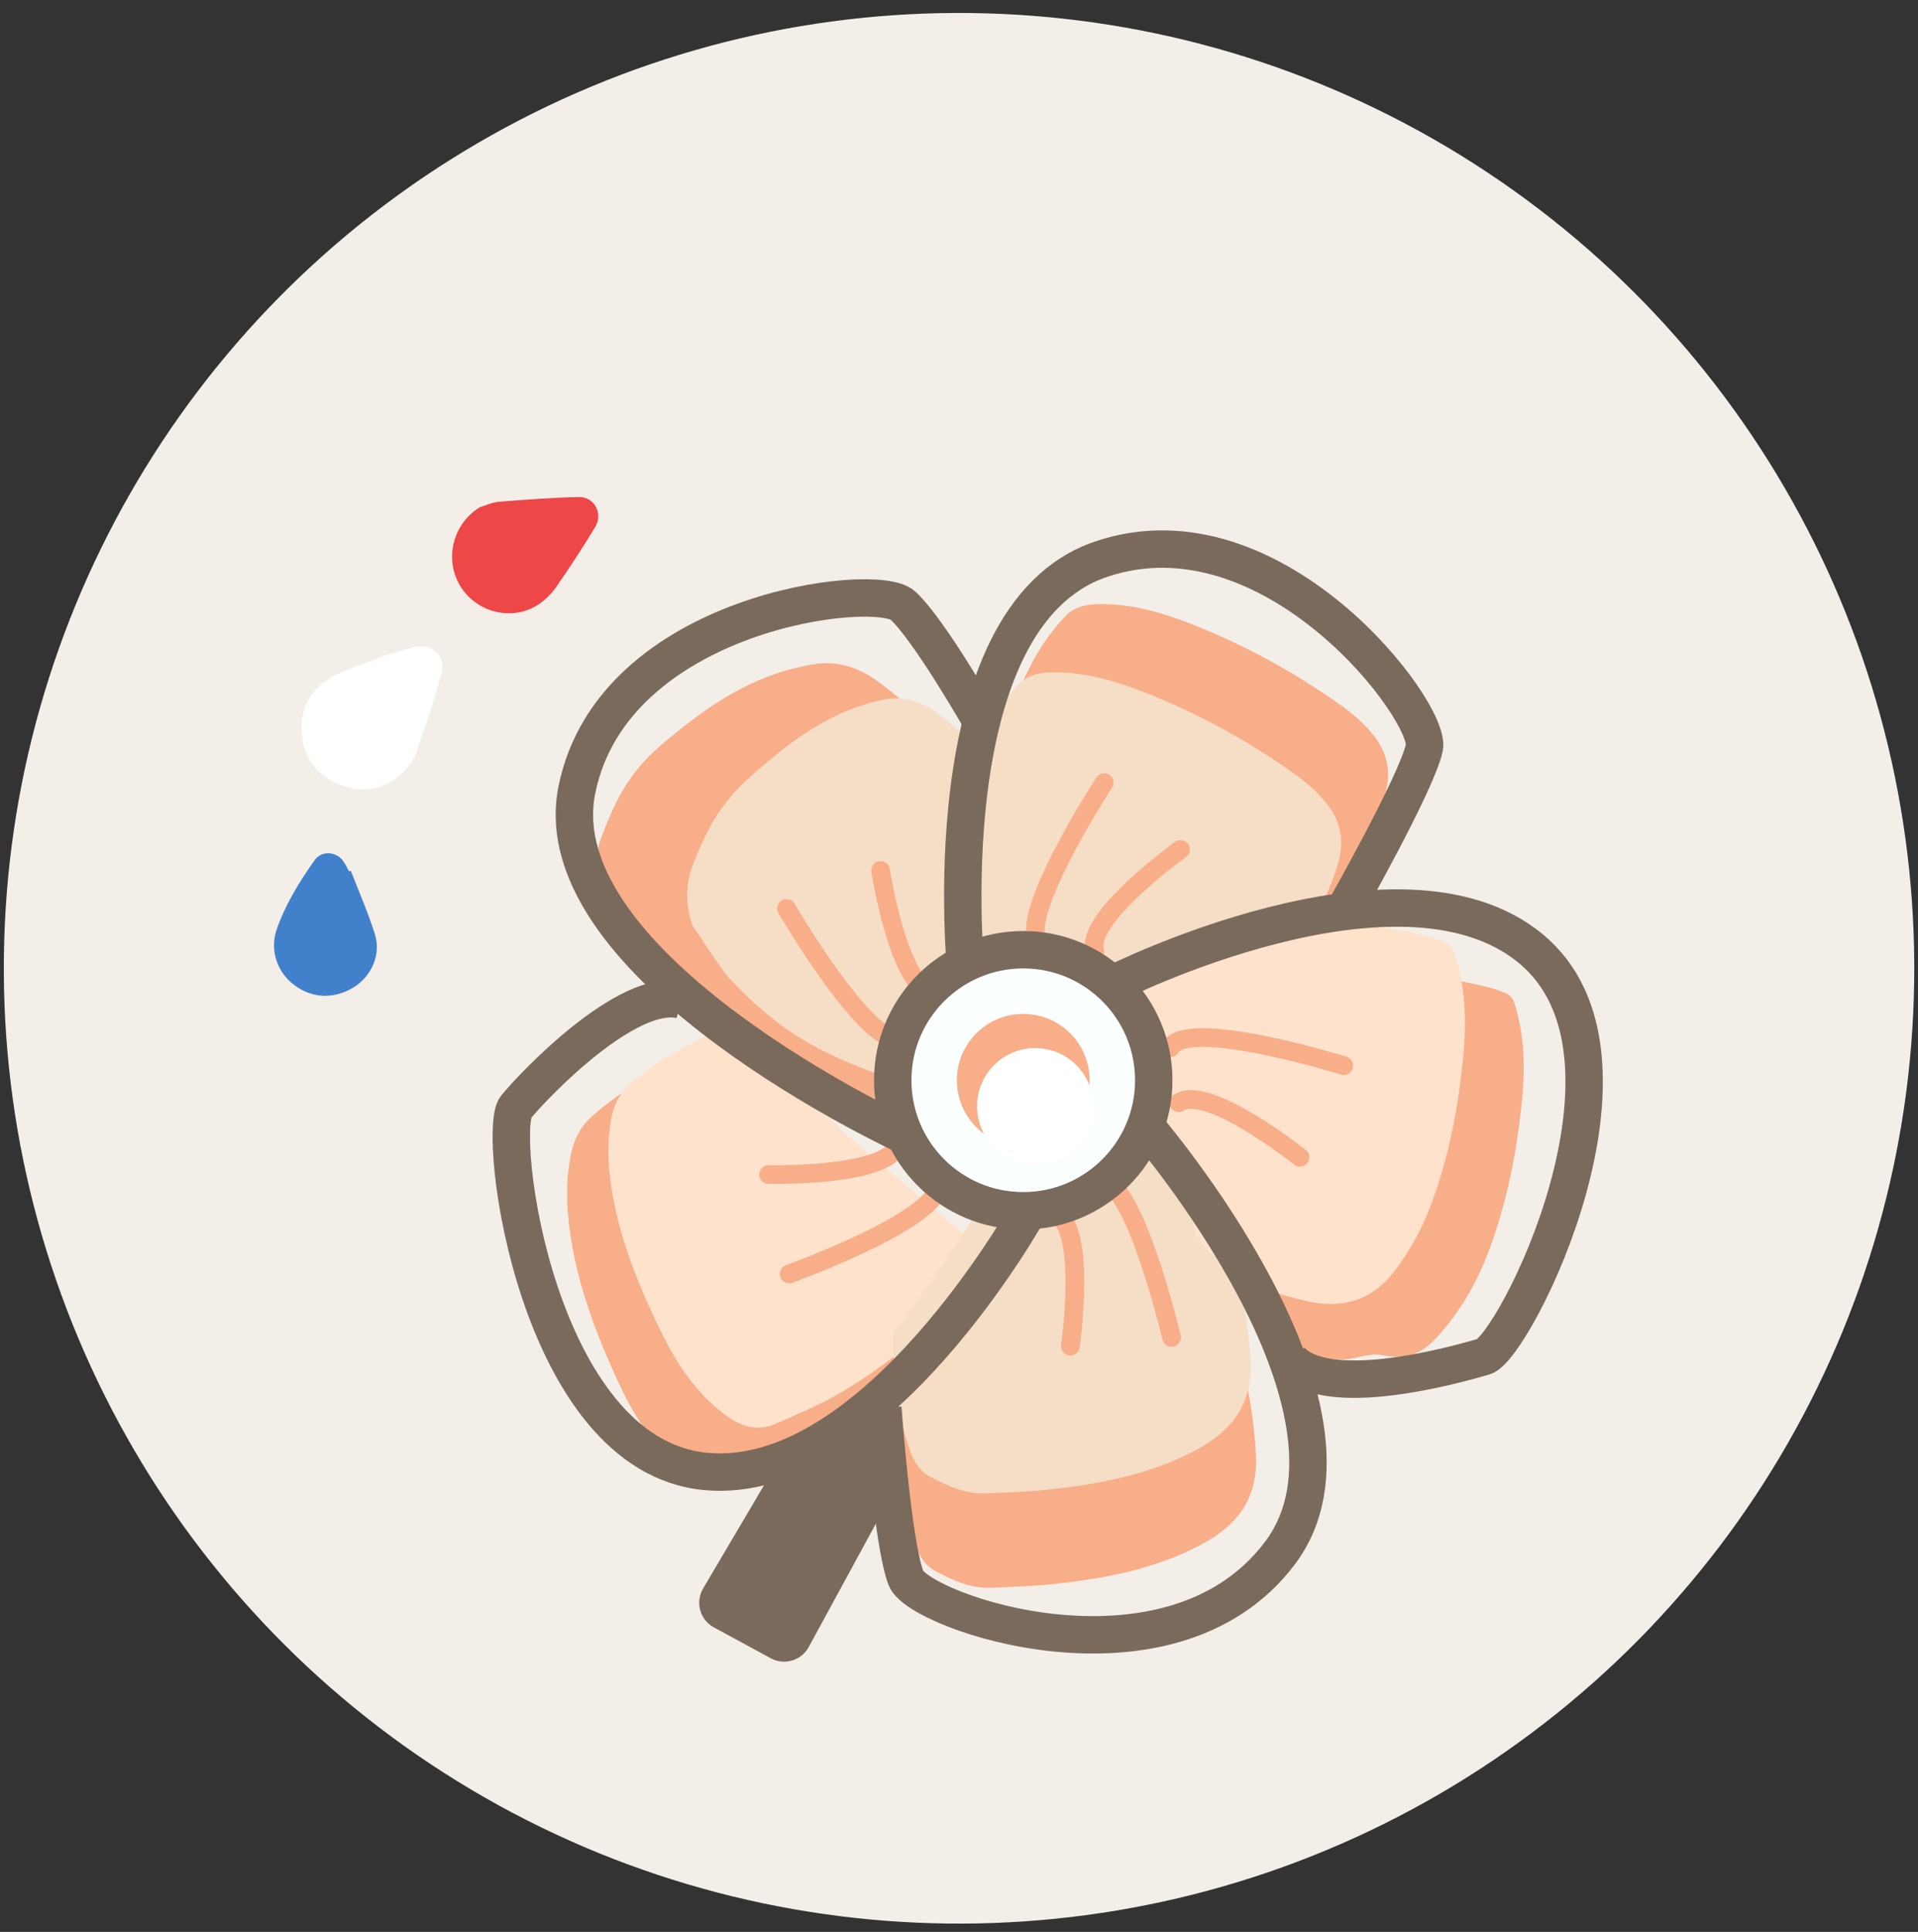 <svg width="140" height="141" viewBox="0 0 140 141" fill="none" xmlns="http://www.w3.org/2000/svg">
<rect x="0" y="0" width="140" height="141" fill="#333333" stroke="none"/>
<g clip-path="url(#clip0_1859_3980)">
<circle cx="69.724" cy="69.724" r="69.724" transform="matrix(1 -0.004 0.004 1 -0 1.226)" fill="#F3EEE8"/>
<path d="M27.375 68.233C27.828 69.678 27.095 71.253 25.865 72.029C24.442 72.935 22.781 72.892 21.486 71.9C20.235 70.972 19.696 69.376 20.171 67.91C20.796 66.055 21.832 64.394 22.953 62.797C23.471 62.043 24.593 62.129 25.089 62.905C25.24 63.121 25.347 63.358 25.477 63.596L25.606 63.553C26.21 65.106 26.879 66.637 27.375 68.212V68.233Z" fill="#4181CC"/>
<g clip-path="url(#clip1_1859_3980)">
<path d="M57.234 119.229L53.085 116.977L61.124 103.356L64.659 100.927L63.608 107.519L57.234 119.229Z" fill="#796A5C" stroke="#796A5C" stroke-width="4.094" stroke-linecap="round" stroke-linejoin="round"/>
<path d="M70.581 90.882C70.745 90.664 70.472 91.728 70.731 91.756C71.155 91.81 71.782 91.96 72.246 92.124C71.073 94.526 72.137 92.534 70.554 94.608C67.183 99.03 63.266 102.715 58.721 105.486C57.165 106.441 55.5 107.151 53.876 107.929C51.979 108.83 50.587 107.929 49.331 106.851C47.448 105.24 46.137 103.084 45.073 100.75C43.476 97.27 42.097 93.666 41.565 89.64C41.333 87.839 41.292 86.023 41.702 84.126C41.947 83.021 42.439 82.134 43.299 81.397C45.482 79.486 47.912 78.176 50.396 76.988C51.447 76.483 52.32 76.238 53.194 77.098C53.903 77.78 54.831 78.189 55.732 78.763" fill="#F8AE89"/>
<path d="M61.846 82.871C60.972 82.325 56.182 75.814 55.486 75.159C54.639 74.354 53.807 74.559 52.811 75.009C50.463 76.074 48.17 77.248 46.123 78.981C45.318 79.663 44.867 80.469 44.649 81.506C44.294 83.253 44.362 84.959 44.622 86.638C45.195 90.391 46.587 93.762 48.17 97.037C49.235 99.235 50.518 101.255 52.347 102.797C53.575 103.834 54.913 104.68 56.714 103.875C58.256 103.179 59.826 102.551 61.286 101.691C65.572 99.194 69.243 95.836 72.382 91.783" fill="#FFE2CC"/>
<path d="M69.122 79.403C69.15 79.936 65.806 81.792 65.833 82.556C63.963 82.037 65.233 81.492 63.431 80.85C56.184 78.271 52.458 75.459 47.176 70.041C46.63 69.481 44.665 66.642 44.16 66.042C43.368 64.308 43.368 62.466 43.928 61.019C45.033 58.112 46.057 56.215 48.472 54.195C51.052 52.039 53.754 50.019 57.289 48.954C57.849 48.791 58.436 48.668 59.023 48.545C60.879 48.149 62.571 48.572 64.291 49.896C66.747 51.766 69.013 53.758 70.869 56.092C71.019 56.283 71.129 56.57 71.101 56.761C70.897 58.03 70.637 59.286 70.364 60.705" fill="#F8AE89"/>
<path d="M71.701 78.939V80.618C70.118 80.222 68.521 79.921 66.992 79.416C60.81 77.328 57.439 75.963 53.058 71.2C52.607 70.709 51.01 68.184 50.601 67.652C49.973 66.096 50.055 64.431 50.587 63.08C51.652 60.391 52.607 58.617 54.764 56.692C57.084 54.631 59.486 52.693 62.584 51.588C63.075 51.41 63.594 51.288 64.099 51.151C65.71 50.728 67.17 51.056 68.603 52.188C70.664 53.799 72.547 55.532 74.062 57.593C74.185 57.757 74.267 58.016 74.24 58.194C74.008 59.354 73.748 60.514 73.462 61.81" fill="#F6DDC5"/>
<path d="M73.243 68.292C72.929 66.19 72.506 64.143 72.342 62.096C72.001 57.742 72.888 53.702 74.594 49.894C75.399 48.079 76.382 46.4 77.788 44.954C78.375 44.34 79.153 44.121 80.067 44.094C82.401 44.026 84.68 44.654 86.918 45.527C90.876 47.083 94.575 49.103 98.028 51.587C98.806 52.146 99.557 52.815 100.157 53.538C101.29 54.89 101.549 56.336 101.14 57.851C100.389 60.636 100.294 62.901 98.561 65.167C98.465 65.29 97.005 66.832 97.851 66.955C97.851 67.037 95.462 68.497 95.476 68.592C93.947 68.592 95.626 67.419 93.961 67.419" fill="#F8AE89"/>
<path d="M69.818 73.274C69.504 71.172 69.081 69.125 68.917 67.078C68.576 62.724 69.463 58.684 71.169 54.876C71.974 53.061 72.957 51.382 74.363 49.936C74.95 49.322 75.727 49.103 76.642 49.076C78.976 49.008 81.255 49.635 83.493 50.509C87.451 52.065 91.15 54.085 94.603 56.569C95.381 57.128 96.132 57.797 96.732 58.52C97.865 59.872 98.124 61.318 97.715 62.833C96.964 65.618 95.463 67.992 93.729 70.244C93.634 70.367 93.224 71.391 93.088 71.595C94.03 71.732 92.774 71.227 93.62 71.35C93.62 71.432 94.112 71.827 94.125 71.909C92.597 71.909 93.033 71.35 91.368 71.35" fill="#F6DDC5"/>
<path d="M83.016 88.492C82.661 87.891 82.415 87.468 83.07 86.963C83.275 86.813 83.398 86.554 83.657 86.226C84.272 86.895 84.94 87.455 85.404 88.137C89.185 93.555 91.287 99.534 91.669 106.126C91.86 109.428 90.263 111.394 87.533 112.813C84.203 114.546 80.6 115.215 76.915 115.611C75.414 115.775 73.899 115.816 72.384 115.884C70.883 115.952 69.586 115.365 68.29 114.669C67.266 114.123 66.938 113.154 66.624 112.185C65.819 109.633 65.587 106.985 65.614 104.324C65.614 104.119 65.751 103.86 65.915 103.737C66.938 102.877 73.312 92.6 74.418 91.699" fill="#F8AE89"/>
<path d="M82.62 81.6C82.265 81 82.019 80.577 82.674 80.072C82.879 79.921 83.002 79.662 83.261 79.335C83.876 80.003 84.544 80.563 85.008 81.245C88.789 86.664 90.891 92.642 91.273 99.234C91.464 102.537 89.867 104.502 87.137 105.921C83.807 107.655 80.204 108.323 76.519 108.719C75.018 108.883 73.503 108.924 71.988 108.992C70.487 109.06 69.19 108.474 67.894 107.777C66.87 107.232 66.542 106.263 66.228 105.293C65.423 102.741 65.191 100.094 65.218 97.432C65.218 97.227 65.355 96.968 65.519 96.845C66.542 95.985 72.916 85.708 74.022 84.808" fill="#F6DDC5"/>
<path d="M87.696 76.578C87.027 76.742 86.576 76.824 86.317 76.073C86.249 75.855 86.071 75.677 85.88 75.404C88.296 73.958 90.766 72.893 93.373 72.197C98.314 70.873 103.227 70.805 108.1 71.924C108.741 72.074 109.369 72.252 109.969 72.511C110.229 72.62 110.461 72.948 110.543 73.221C111.321 75.664 111.334 78.216 111.048 80.782C110.652 84.385 109.942 87.933 108.646 91.373C107.963 93.174 107.076 94.853 105.889 96.395C104.265 98.497 103.241 99.357 100.866 98.907C99.856 98.716 98.901 99.234 97.959 99.221C96.403 99.18 93.237 99.139 93.141 98.893C92.677 97.719 91.203 94.335 90.739 93.011" fill="#F8AE89"/>
<path d="M82.728 72.566C82.045 72.716 81.581 72.784 81.308 72.033C81.226 71.815 81.049 71.638 80.858 71.351C83.315 69.918 85.84 68.894 88.501 68.239C93.551 66.97 98.601 66.984 103.637 68.198C104.292 68.362 104.947 68.539 105.561 68.812C105.82 68.921 106.066 69.249 106.162 69.549C106.994 72.033 107.049 74.599 106.803 77.179C106.448 80.809 105.766 84.371 104.497 87.811C103.828 89.612 102.941 91.291 101.74 92.833C100.102 94.935 98.014 95.508 95.571 95.003C94.533 94.785 93.51 94.485 92.5 94.157C92.24 94.075 91.312 93.543 91.08 93.406C89.661 92.492 87.791 91.332 87.286 89.994" fill="#FFE2CC"/>
<path d="M85.513 97.608C85.513 97.608 82.797 85.98 80.217 86.021" stroke="#F8AE89" stroke-width="1.365" stroke-linecap="round" stroke-linejoin="round"/>
<path d="M78.129 98.251C78.129 98.251 79.358 89.693 77.065 88.601" stroke="#F8AE89" stroke-width="1.365" stroke-linecap="round" stroke-linejoin="round"/>
<path d="M57.602 92.981C57.602 92.981 68.834 88.928 68.493 86.362" stroke="#F8AE89" stroke-width="1.365" stroke-linecap="round" stroke-linejoin="round"/>
<path d="M56.101 85.721C56.101 85.721 64.74 85.94 65.572 83.538" stroke="#F8AE89" stroke-width="1.365" stroke-linecap="round" stroke-linejoin="round"/>
<path d="M57.411 66.3C57.411 66.3 63.402 76.632 65.859 75.84" stroke="#F8AE89" stroke-width="1.365" stroke-linecap="round" stroke-linejoin="round"/>
<path d="M64.276 63.529C64.276 63.529 65.6 72.073 68.098 72.455" stroke="#F8AE89" stroke-width="1.365" stroke-linecap="round" stroke-linejoin="round"/>
<path d="M80.599 57.114C80.599 57.114 74.076 67.105 75.877 68.947" stroke="#F8AE89" stroke-width="1.365" stroke-linecap="round" stroke-linejoin="round"/>
<path d="M86.168 62C86.168 62 79.139 67.023 79.917 69.438" stroke="#F8AE89" stroke-width="1.365" stroke-linecap="round" stroke-linejoin="round"/>
<path d="M98.084 77.778C98.084 77.778 86.687 74.23 85.418 76.468" stroke="#F8AE89" stroke-width="1.365" stroke-linecap="round" stroke-linejoin="round"/>
<path d="M94.889 84.465C94.889 84.465 88.133 79.074 86.031 80.48" stroke="#F8AE89" stroke-width="1.365" stroke-linecap="round" stroke-linejoin="round"/>
<path d="M74.689 88.37C79.951 88.37 84.216 84.105 84.216 78.844C84.216 73.582 79.951 69.317 74.689 69.317C69.428 69.317 65.163 73.582 65.163 78.844C65.163 84.105 69.428 88.37 74.689 88.37Z" fill="#FCFFFF" stroke="#796A5C" stroke-width="2.73" stroke-miterlimit="10"/>
<path d="M70.527 71.241C70.527 71.241 67.797 45.091 80.354 40.819C92.91 36.547 104.538 51.97 103.965 54.577C103.392 57.184 98.069 66.546 98.069 66.546" stroke="#796A5C" stroke-width="2.73" stroke-miterlimit="10"/>
<path d="M83.602 82.174C83.602 82.174 101.413 102.823 93.401 113.387C85.39 123.951 67.115 117.686 66.132 115.189C65.15 112.691 64.44 102.755 64.44 102.755" stroke="#796A5C" stroke-width="2.73" stroke-miterlimit="10"/>
<path d="M66.078 82.883C66.078 82.883 39.477 70.626 42.111 57.633C44.745 44.64 63.935 42.375 65.9 44.19C67.865 46.005 71.646 52.652 71.646 52.652" stroke="#796A5C" stroke-width="2.73" stroke-miterlimit="10"/>
<path d="M75.086 88.343C75.086 88.343 63.88 108.556 51.515 107.396C39.164 106.236 36.202 82.57 37.662 80.795C39.123 79.021 45.81 72.074 49.7 72.975" stroke="#796A5C" stroke-width="2.73" stroke-miterlimit="10"/>
<path d="M81.337 71.773C81.337 71.773 102.123 61.332 111.718 69.221C121.313 77.096 110.517 98.374 108.306 99.015C106.095 99.656 96.937 102.209 94.207 99.288" stroke="#796A5C" stroke-width="2.73" stroke-miterlimit="10"/>
<path d="M74.689 83.689C77.365 83.689 79.534 81.519 79.534 78.843C79.534 76.168 77.365 73.998 74.689 73.998C72.013 73.998 69.844 76.168 69.844 78.843C69.844 81.519 72.013 83.689 74.689 83.689Z" fill="#F8AE89"/>
<path d="M75.563 84.985C77.907 84.985 79.808 83.084 79.808 80.74C79.808 78.396 77.907 76.495 75.563 76.495C73.219 76.495 71.318 78.396 71.318 80.74C71.318 83.084 73.219 84.985 75.563 84.985Z" fill="white"/>
</g>
<path d="M42.251 36.275C43.394 36.254 44.041 37.483 43.438 38.475C42.532 39.964 41.583 41.43 40.59 42.854C40.224 43.372 39.727 43.868 39.188 44.191C37.29 45.356 34.723 44.666 33.58 42.746C32.415 40.783 33.062 38.238 35.004 37.03C35.457 36.879 35.931 36.663 36.427 36.62C38.369 36.469 40.331 36.318 42.273 36.275H42.251Z" fill="#ED4747"/>
<path d="M30.433 47.202C31.576 47.008 32.568 47.957 32.244 49.1C31.705 51.063 31.08 52.983 30.389 54.881C30.195 55.442 29.828 55.981 29.419 56.37C28.081 57.642 26.507 57.944 24.803 57.276C23.099 56.607 22.128 55.291 22.02 53.479C21.891 51.689 22.667 50.308 24.242 49.403C25.407 48.755 29.117 47.418 30.411 47.202H30.433Z" fill="white"/>
</g>
<defs>
<clipPath id="clip0_1859_3980">
<rect width="140" height="140.008" fill="white" transform="translate(0 0.667)"/>
</clipPath>
<clipPath id="clip1_1859_3980">
<rect width="92.999" height="89" fill="white" transform="translate(24 32.276)"/>
</clipPath>
</defs>
</svg>
